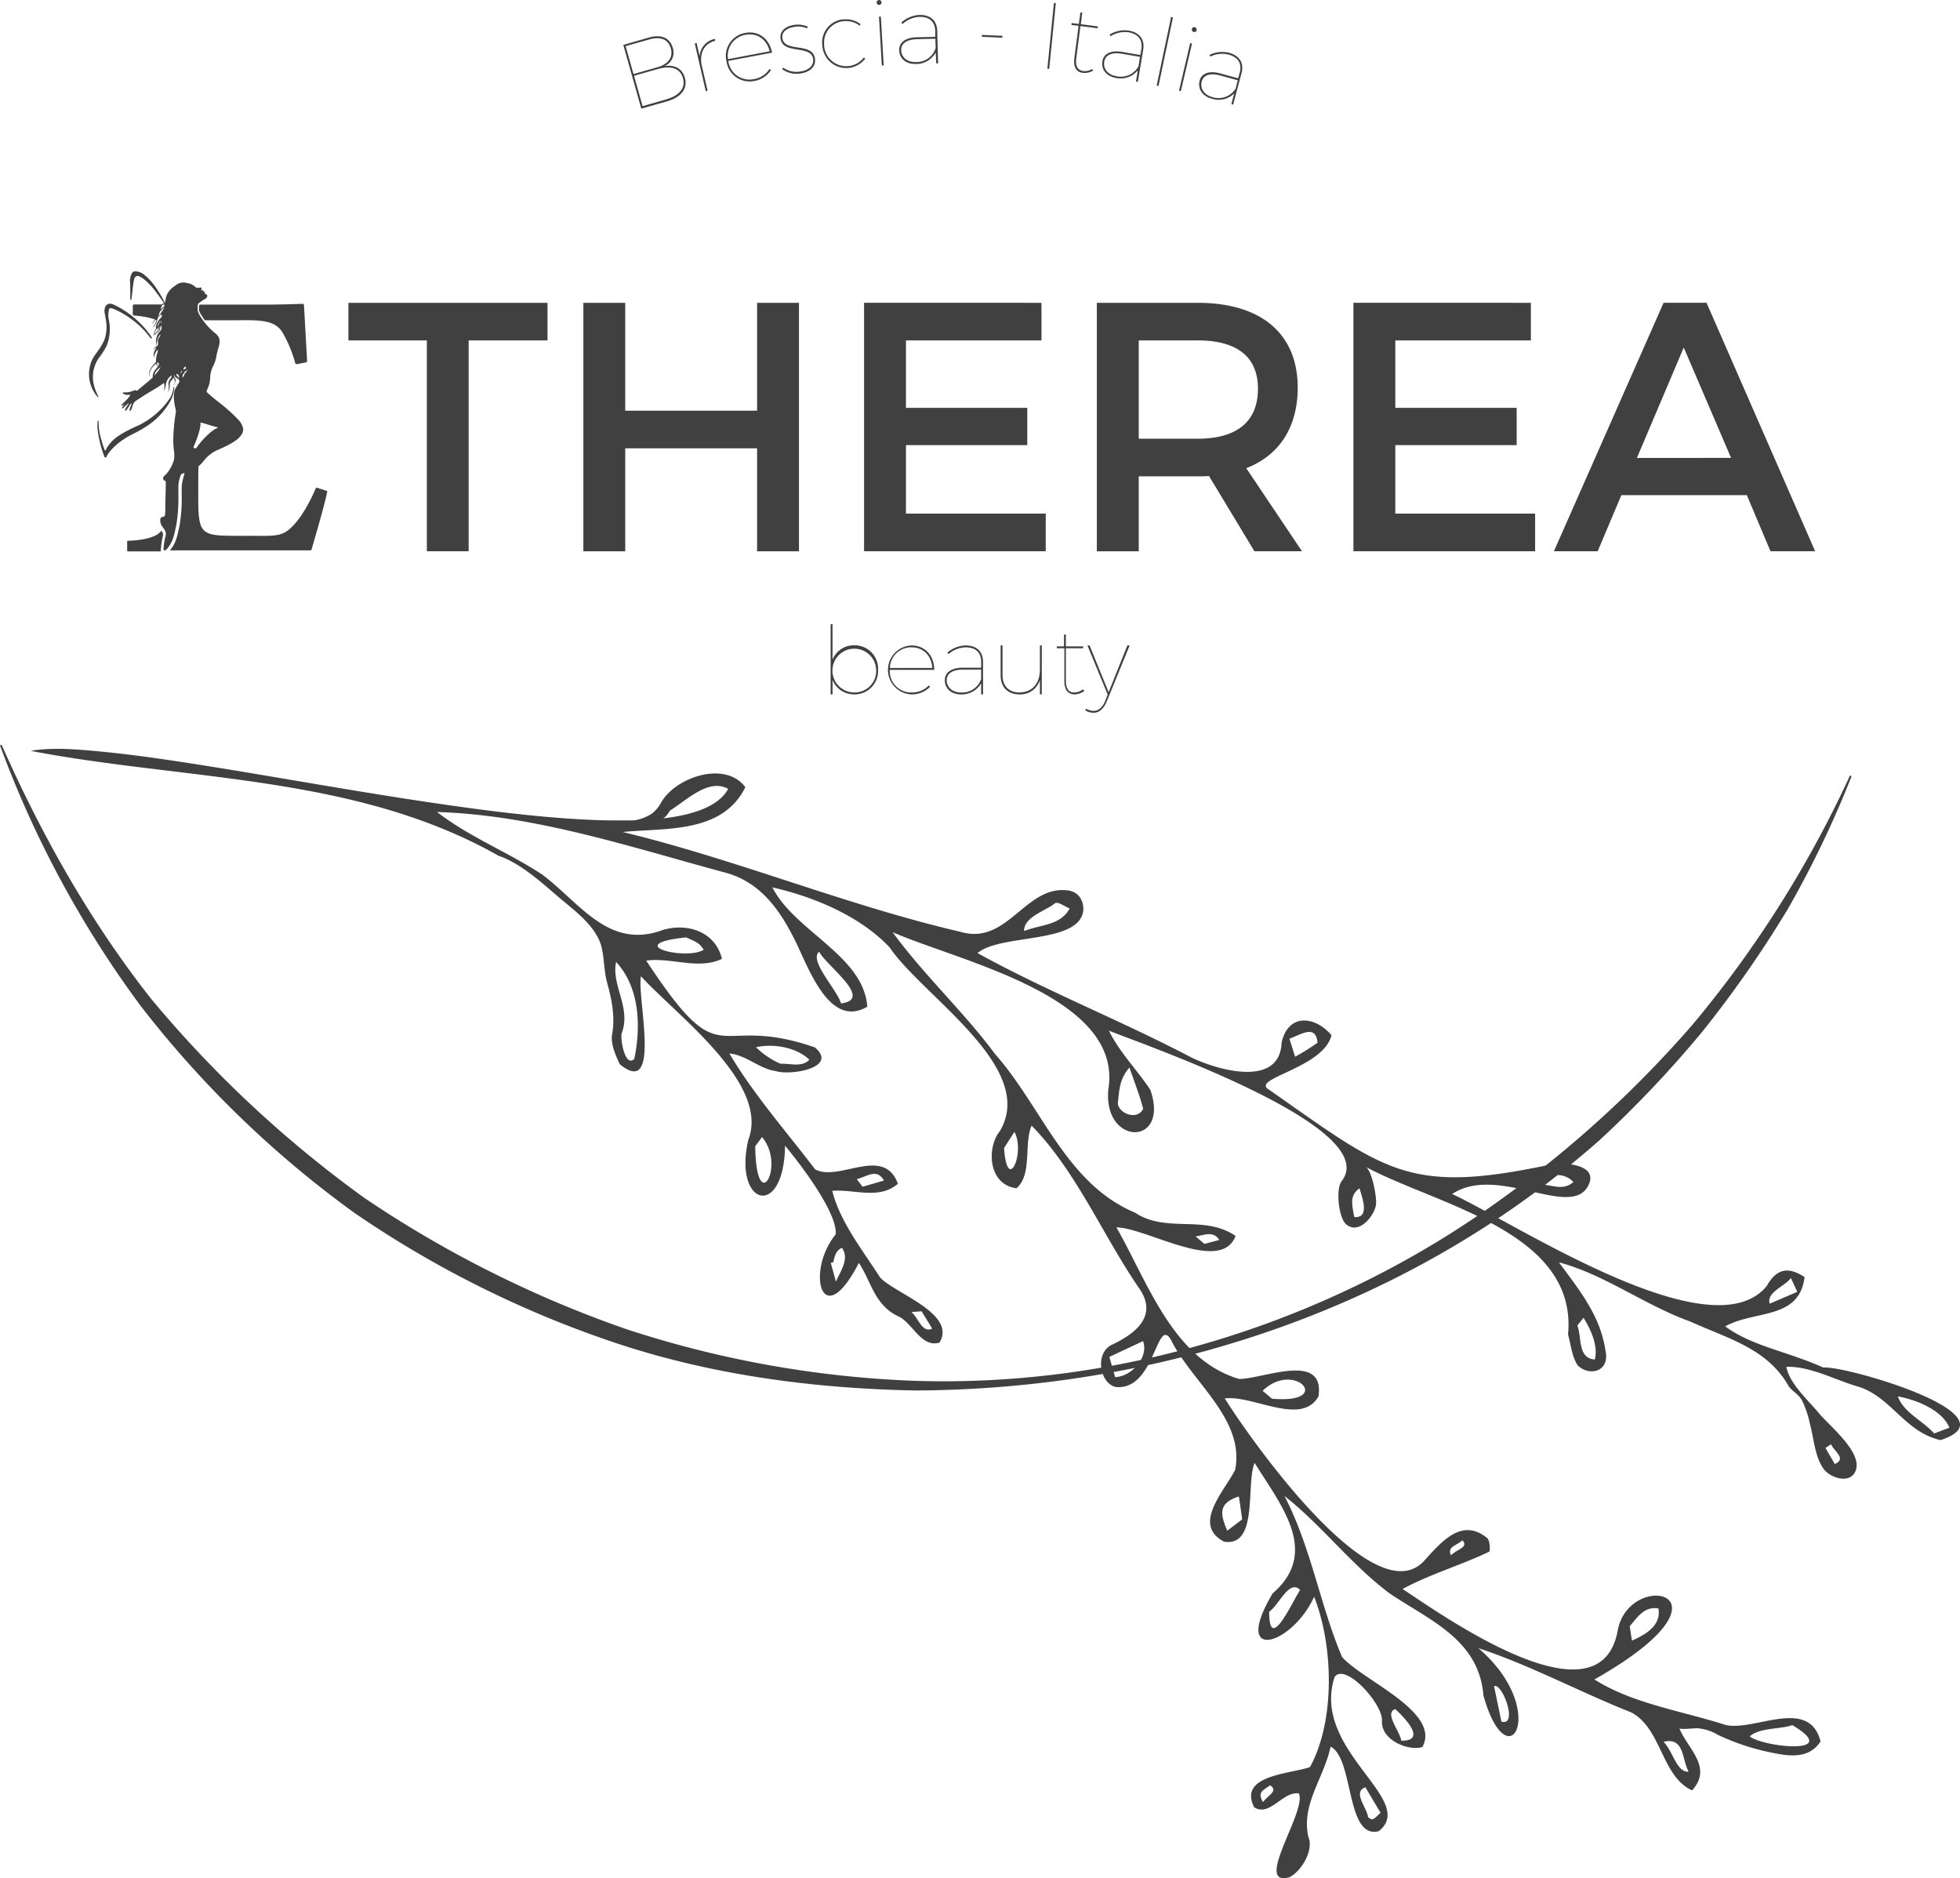 <svg xmlns="http://www.w3.org/2000/svg" viewBox="0 0 497.06 476.23"><g data-name="Livello 2"><g data-name="Livello 1"><path d="M138.85 76.78v9.53h-20v53.46h-10.6V86.31H88.36v-9.53ZM158.56 76.78v27.35H192V76.78h10.62v63H192v-26.1h-33.44v26.1h-10.62v-63ZM264.12 76.78v9.53h-34.37v17.1h30.77v9.45h-30.77v17.37h35.45v9.54h-46.07v-63ZM318.12 139.77l-11.52-19.08c-.9.09-1.89.09-2.88.09h-14.93v19h-10.63v-63h25.56c16.11 0 25.38 7.82 25.38 21.5 0 10.08-4.68 17.19-13.05 20.43l14.13 21.06Zm-14.4-28.53c9.72 0 15.3-4.14 15.3-12.69 0-8.28-5.58-12.24-15.3-12.24h-14.93v24.93ZM388.23 76.78v9.53h-34.38v17.1h30.78v9.45h-30.78v17.37h35.46v9.54h-46.08v-63ZM443 125.55h-31.82l-6 14.22h-11.1l27.81-63h10.89l27.54 63H449Zm-4-9.45-12-27.98-11.88 28ZM327 476c3.16-1.61 6.16-6.92 4.84-10.12-2-8.24 4-15.2 5.59-23 6 3 3.8 23.58 12.23 21.43 10-7.95-17.28-20.45-11.2-39.11 2.72-3.75 12.41 7 12 11.2-.18 5 7 7.68 10.27 6.56 4.8-8.89-15.22-16.86-20.38-22.82-5.55-13-7.86-27.89-14.61-40.82 9.36 7.32 17 17.5 26.73 24.75 10.28 6.88 22.59 11.72 23.73 25.83 6.26 22.42 17 3.53-1.3-12 13 4.26 25.79 11.14 38.7 16.26 7.81 4 7.71 16.28 15.53 19.81 5.3-5.93-1.13-10.48-3.25-15.77.16.4 4 0 4.43 0a12 12 0 0 1 5.37 1.7 58.88 58.88 0 0 0 14.48 4.66c4.28.89 8.86 1.13 11.53-3-2.88-11.36-16.69-2.56-24-4.16-11-3.55-23.69-5.41-33.34-11.56 38.69-21.93 8.88-28.27 5.92-12.48-4.39 24.56-43.58-3.17-54.57-10.46 7-3.79 14.77-6 21.95-9.45.33-.14.2-2.94-.51-3.48-6.61-5.38-11.86 1.34-16.17 6-12.86 13.13-43.97-31.18-50.37-41.38 7.18-.93 19.46 7.14 23.77-.53 1.72-11.57-14.46-4.25-20.19-4.43-16.74-5-23.11-24.56-31.06-38.42 7.63.09 26.57 11.92 30.22 2.18-8-5.5-17.51-.6-25.53-5.93-17.45-7.33-23.57-26.75-35.44-40.18-8-10.78-18.08-20.06-26-30.92 17 7.45 58.51 16.25 54.72 39.79-1.45 14.43 15.66 14.64 10.64.19-3.35-5.08-7.84-9.51-10.49-15 10.35 4.11 69.55 24.67 59 38.15-1.54 2-.77 9.42 1.21 11 3.14 2.55 6.84-1.89 7.47-4.78.39-1.83-1-9-2.59-9.85 18 9.72 53.79 16.35 51.33 42.51.74 2.67 1 5.71 2.48 7.87 3 2.86 8.25 1.55 7-3.88-1.34-8.91-6.73-15.37-11.78-22.28 11.55 3.06 21.87 10.93 33.29 15 9.29 4.25 19.43 6.75 24.85 16.21.72 1.26 2.62 2.21 3.46 3.73a25 25 0 0 1 2 5.83c1 3.65 1.25 8.39 3.47 11.55 1.73 2.46 7.26 4.16 8.31.06 1.18-4.59-7-11.13-9.46-14.13-2.61-3.17-7.5-7.52-8.26-11.77 6.19-.14 12.31 3.33 18.26 5.05 8.21 2.5 11.92 11.62 20.86 13.54 19.39-6.35-24.44-19-29.74-18.39-9.34-4.2-17.88-5.33-24.89-10.44 7.38-4.17 18.82-1.59 20.13-12.51-4.22-2.76-7.12-2.1-9.61 2.29-13.95 17-63.37-15.72-79.76-23.35 11.88-7.87 31.15 7.33 34.85-2.91 1.4-4.37-5.31-4.8-8.18-4.93-37.55 8.2-42.89 2.55-73.1-18.61-5-2.81 13.79-5.4 15.83-13.81-4.21-4.95-11-5.6-12.66 1.89-.45 11.36-15.82 7.1-22.76 3.81-17.8-9.36-36.89-16.89-54.35-26.53 6-5.07 26.57-2.11 26.85-11.26-.11-2.63-1.59-4.46-4.32-4.67-10.53-1-15 14-26.81 10.56-29-6.75-57-18.41-85.71-25.33 10.82-1.08 25.27.46 31.11-11.36-5.07-6.77-17.43-2.63-21.24 3.68a8.75 8.75 0 0 1-2.61 3.12 11.93 11.93 0 0 1-4.08 1.57c-.91.09-1.87.05-2.78.06-2 0-4 0-5.89-.06-4.31-.12-8.61-.4-12.9-.77-9.7-.83-19.36-2.1-29-3.52-10.24-1.5-20.45-3.19-30.66-4.91-9.75-1.64-19.5-3.32-29.27-4.86-8.23-1.29-16.49-2.52-24.79-3.32-5.67-.55-11.57-1.1-17.25-.34a3 3 0 0 1-.84.12C47.4 198 90.13 196.4 126.46 217c5.62 1.88 11.13 7 15.57 10.78 3.9 3.28 9.38 7.29 10.57 12.56.69 3.07.54 5.8 1.41 9 1.15 4.16 2 8.46 1.25 12.78-.49 2.38.79 5.34 1.92 7.73 10.74 8.8 4.28-17.25 5.37-22.32 8.91 9.83 32.79 27.18 27.22 41.5-3.87 16.76 9.06 20.26 9.32 1.47 3.82 4.59 13.34 17 12.84 22.48-7.71 9.49-3.46 25.42 5.88 7.24 3.13 4.68 3.92 10.57 9.82 13.46 3.75 1.52 5.91 8.17 10.63 6.74 4.48-7.36-11.53-12.53-15.09-16.54-4.36-6.83-10.16-14.09-12.11-21.94 5.65-.44 11.88 2.33 16.65-1.79-3.61-9.83-14.94-.37-21-3.66-7.33-9.63-15.6-19-21.74-29.37 4.17.35 7.64 3.91 11.74 4.45 3.69 1.24 16.06-.83 9.93-6-26.07-9-22.79 8.3-42.76-22 6.37-.87 13.18 2.41 19.21-.44-1.61-6.77-8.55-9.18-14.89-7.36-13.73 5.13-20.93-6.61-30.58-13.94-8.64-5.72-18.66-9.62-26.78-15.94 25 .77 49.37 9 73.47 15.47 8.65 2.49 13.52 9.44 17.34 17.15 3.36 6.72 8.65 22.43 18.3 16.74-.95-12.95-18.39-19.07-24.07-30.25 10.49 2.39 22.13 7.21 29.68 15.16 8.44 12.47 37.61 30.51 28 46.66-3.34 4.06-3.05 13.57 4.24 14.47 4.06-3.6 1.78-11.08 3.81-15.88 11.42 11.64 18.13 28 27.44 41.48 4.64 6.94-1.29 11.4-7.31 14.2-4.17 2.31-2.73 9.81 1.27 10.6 9.95.93 10.27-18.1 13.93-12 5.26 10.75 18.82 20.11 16.3 33-2.73 5.42-11.06 13.91-2.79 18.23 8.77 1.32 5.46-14.63 7.72-20 6.58 10.67 16.73 22.59 4.57 33.11-10.57 17.82 4.95 13.16 10.53.84 5 12.73 5.27 31.68-1.06 43.19-5 1.77-18.31 2-14.14 10.21 4 2.48 7.22-4.14 11.32-3.53 2.18 4.26-11.71 23.84-2.39 21.26Zm23.11-16.35c-1.4 1.24-2 2.33-3.17 1.06-.33-2.45-4-6.33-.67-7.53Zm5.26-18.23c-.24-2.33-4.47-7.13-1.52-8.05 2.42 2.2 8.07 8.06 1.55 8Zm25.39-4.89q-.93-4.53-1.87-9c2.11-.9 6.19 10.24 1.9 9Zm47.45 12.7c-3 .15-3.76-4.81-6.31-7.58 5.3-1.25 4.59 4.41 6.34 7.57Zm26.33-11.81c13 7.74-7.42 5.61-10.81 2.85 2.55-2.27 7.89-1.77 10.84-2.86Zm-41.24-25.09c2.07-2.36 3.68-5.07 7.28-4.5.77 4.37-3.28 6.63-6.72 8.16-.17-1.09-.33-2.17-.56-3.66Zm-42.46-21.78c1.78 1.81-1.52 2.32-2.87 3.82-1.08-2.27 1.65-2.51 2.87-3.82Zm-80.93-109.4c-1.39 2.89-5.93 1.42-6.44-1.28.38-3.45.39-6.22 2.95-9.19 1.5 4.32 2.7 7.32 3.49 10.47Zm53.52 27.45c-.42-2.76-1.4-5.38 1.34-7.29.67 2.34 2.73 7.61-1.34 7.29Zm61 36.11c-4.41-.28-3.26-5.8-4.42-8.63l1.58-1.94c1.85 3 3.72 7 2.87 10.57Zm60.88 26.51c-.75-1.28-1.49-2.57-2.37-4.07l1.41-.95c.84 1.88 4 3.63 1 5Zm29-9.2-3.8 1.44c-3-3.32-7.78-5.33-9.21-9.39 4.56.82 11.23 3.41 13.07 7.93Zm-40.15-38c.39.86.79 1.72 1.63 3.54l-7 3c-.87-2.92 3.85-4.37 5.43-6.56ZM389 298.66c3.22-.67 7.59-1.74 10 1.07-2.45 2.08-4.69.95-7.84.61Zm-62-35.28c3.24-1.21 6.64-3.65 7.14 1a54.89 54.89 0 0 1-5.7 3.56ZM267.59 229c.78-.4 2.43.85 3.68 1.35-2.36 4.33-7.12 4-11.57 5.72.01-3.64 5.3-4.98 7.89-7.07Zm-98.46-22.33a11.38 11.38 0 0 0 .8-1.16c4.37-2.73 9.78-8.23 14.74-5.48-2.31 4.18-8.18 6.5-16.48 7.48a4.15 4.15 0 0 0 .94-.83Zm67.28 130.2c-2.55 1.29-3.55-2.83-5.28-4.18l2.58-.21ZM212 325l-1.31-4.76.62-.19c.38-1.5.64-2.95 2.19-3.66 2.04 2.79-.41 5.96-1.5 8.61Zm5.29-26c2.58-.68 5.09-2.85 6.88.34l-5.42 1.57Zm-25.77-8.36 1.74-2.32c6.13 7.24-1.52 20.68-1.73 2.3Zm13.72-21.91c-1.93 2-5 .84-7.31 1a20.88 20.88 0 0 1-6.2-4.19c4.43-1 10.27 0 13.52 3.17Zm-44.39-.22c-2.34 2.2-3.55-4.94-3.21-6.46 2.53-6.48-2.67-12.23-1.39-18.14 5.75 6.23 6.44 15.74 4.61 24.58ZM174 237.68c2.72 1.28 3.16 1.22 4.47 3.14-4.54 2.8-21.04-1.39-4.47-3.14Zm39.28 16.74c-.94-3.45-8.27-10.88-5.53-13.12 1.58 3.41 14 12.09 5.56 13.12Zm41.33 36.7 2.65-4.12c2.83 5.2-1.83 15.91-2.62 4.12Zm48.6 22.39c2.25-.33 4.48-1.5 6 .89l-3.77 1Zm-20.41 35.67c-.4-1.39-.8-2.79-1.46-5.13l8.54-4c1.49 4-2.78 8.95-7.05 9.13Zm37.4 3.47c8.18-7.92 18.29 3.42 2.38 2Zm-5.2 32.62-3.76 2.85c-1.87-4.32-2.27-7 2.94-8.68.28 1.81.53 3.62.85 5.83Zm6.84 23.42c2.43-1.56 5.12-8.41 7.87-5.54-2 3-7.86 16.28-7.84 5.54Zm-1.57 48.23c-1.47-2.69.11-2.9 1.81-4.25 2.22 1.42-.51 2.53-1.78 4.25Z" style="fill:#404040"/><path d="M469.56 196.82a257.38 257.38 0 0 1-16.32 33.93 286.07 286.07 0 0 1-21.61 30.94 284.31 284.31 0 0 1-26 27.43 242.21 242.21 0 0 1-30.21 22.73c-42.65 27.12-93 40.49-143.25 40.72-25.11-.48-50.39-3.72-74.46-11.53A266.12 266.12 0 0 1 90 307.62a263.76 263.76 0 0 1-54.25-52.46A264.34 264.34 0 0 1 0 189l.41-.15c10.14 22.91 22.43 44.72 37.85 64.33a293.46 293.46 0 0 0 54.33 50.69 286.47 286.47 0 0 0 66.4 33.2 265.88 265.88 0 0 0 73.21 13.06c49.91 1.55 100.05-13.37 141.39-41.1a283 283 0 0 0 55.71-49.3 281.51 281.51 0 0 0 39.86-63.1ZM164.56 9.52c3.12-.89 5.33.06 6.05 2.6a3.7 3.7 0 0 1-2.13 4.65c2.65-.43 4.55.65 5.2 2.94.77 2.75-.88 4.92-4.56 6l-6.49 1.83-4.56-16.15Zm-3.9 9.26 6-1.71c2.84-.8 4.1-2.55 3.46-4.82s-2.62-3.07-5.46-2.25l-6 1.7Zm2.3 8.13 6-1.71c3.4-1 4.94-2.91 4.24-5.39s-3-3.26-6.41-2.3l-6 1.7ZM177.42 14.23a4.82 4.82 0 0 1 3.87-4.37l.11.47c-2.72.7-4 2.94-3.48 6.07l1.53 6.6-.47.11L176.19 11l.47-.11ZM195.14 17.5l.39.26a6.33 6.33 0 0 1-4.29 2.78 5.91 5.91 0 0 1-6.94-4.64l-.06-.36a5.89 5.89 0 0 1 4.35-7.11l.41-.08c3.4-.64 6.14 1.49 6.8 5l-11.1 2.09a5.4 5.4 0 0 0 6 4.7l.44-.07a5.81 5.81 0 0 0 4-2.57Zm-10.5-2.5 10.56-2c-.78-3-3.13-4.74-6.15-4.17a5.34 5.34 0 0 0-4.41 6.17ZM204.84 6.75l-.18.44a5.51 5.51 0 0 0-3.13-.39c-1.93.27-3.34 1.24-3.11 2.9.51 3.69 7.66.9 8.26 5.18.3 2.21-1.56 3.46-3.7 3.76a6.26 6.26 0 0 1-4.63-1.1l.26-.4a5.8 5.8 0 0 0 4.31 1c1.92-.26 3.47-1.3 3.3-3.1-.39-3.8-7.69-1.11-8.27-5.24-.28-2 1.37-3.2 3.49-3.49a6.29 6.29 0 0 1 3.4.44ZM218.26 6.14l-.26.36a5.75 5.75 0 0 0-4-1.14 5.44 5.44 0 0 0-5 5.83v.39a5.62 5.62 0 0 0 10.07 3l.35.3a6.07 6.07 0 0 1-10.87-3.26 5.91 5.91 0 0 1 5-6.69h.4a6 6 0 0 1 4.31 1.21ZM223.56.59a.65.65 0 0 1-.59.66.63.63 0 0 1-.65-.59.62.62 0 1 1 1.24-.07Zm.07 16-.72-12.38h.48l.72 12.38ZM237.29 13.3a5.61 5.61 0 0 1-5.14 2.92c-2.4.06-4.06-1.42-4.11-3.48s1.7-3.23 4.53-3.29l4.61-.11V7.83c-.08-2.27-1.4-3.61-4-3.55a6.72 6.72 0 0 0-4.3 1.82l-.3-.38a7.34 7.34 0 0 1 4.59-1.93c2.86-.06 4.43 1.51 4.51 4l.23 8.28h-.48Zm0-1.08-.08-2.4-4.6.11c-2.64.06-4.11 1.07-4.07 2.8s1.46 3.06 3.64 3a5.07 5.07 0 0 0 5.09-3.51ZM249 9.33v-.48l5.2.23v.48ZM265.61 17.43l1.67-16.7.48.05-1.68 16.69ZM277.19 17.92a4.34 4.34 0 0 1-2.54.56c-1.72-.19-2.47-1.48-2.19-3.72l1.07-8.21-1.81-.23.06-.48 1.81.24.41-2.93.47.06-.37 2.93 4.33.56-.06.47-4.37-.56-1.06 8.22c-.25 1.9.36 3 1.77 3.18a3.75 3.75 0 0 0 2.29-.51ZM288.54 17.85a5.6 5.6 0 0 1-5.6 1.89c-2.37-.41-3.72-2.18-3.37-4.21s2.29-2.85 5.08-2.36l4.54.78.26-1.49c.36-2.25-.68-3.82-3.26-4.27a6.81 6.81 0 0 0-4.57 1l-.22-.43a7.3 7.3 0 0 1 4.87-1c2.82.49 4.06 2.33 3.65 4.82l-1.35 8.17-.48-.08Zm.19-1.06.38-2.37-4.54-.78c-2.6-.45-4.23.27-4.53 2s.85 3.29 3 3.66a5.08 5.08 0 0 0 5.69-2.51ZM293.33 21.7 297 4.28l.47.1-3.67 17.42ZM299 23l2.83-12.07.47.11-2.84 12.07Zm4.49-15.36a.63.63 0 0 1-1.23-.28.64.64 0 0 1 .75-.48.64.64 0 0 1 .45.7ZM313 23.68a5.64 5.64 0 0 1-5.78 1.32c-2.31-.63-3.49-2.51-3-4.51s2.56-2.61 5.29-1.86l4.49 1.22.4-1.46c.58-2.2-.31-3.86-2.84-4.55a6.77 6.77 0 0 0-4.64.52l-.18-.44a7.31 7.31 0 0 1 4.95-.54c2.75.75 3.81 2.7 3.17 5.14l-2.13 8-.46-.13Zm.29-1 .61-2.33-4.45-1.21c-2.54-.69-4.24-.14-4.69 1.53s.52 3.35 2.63 3.93a5.09 5.09 0 0 0 5.88-2ZM222.68 169.87a5.93 5.93 0 0 1-5.63 6.19h-.37a5.83 5.83 0 0 1-5.55-3.65v3.65h-.48v-17.8h.48v9a5.8 5.8 0 0 1 5.55-3.64 5.92 5.92 0 0 1 6 5.83c.01.14.01.28 0 .42Zm-.48 0a5.55 5.55 0 1 0-5.54 5.71 5.47 5.47 0 0 0 5.55-5.36c0-.12 0-.22-.01-.35ZM235.55 173.79l.33.33a6.37 6.37 0 0 1-4.73 1.95 6.21 6.21 0 0 1 0-12.41c3.46 0 5.77 2.59 5.77 6.19h-11.26a5.39 5.39 0 0 0 5 5.72h.45a5.81 5.81 0 0 0 4.44-1.78Zm-9.87-4.42h10.75c-.21-3.1-2.2-5.23-5.28-5.23a5.35 5.35 0 0 0-5.47 5.22ZM248.82 173.26a5.66 5.66 0 0 1-5.21 2.81c-2.4 0-4-1.52-4-3.58s1.77-3.19 4.61-3.19h4.6v-1.51c0-2.29-1.32-3.65-3.93-3.65a6.81 6.81 0 0 0-4.35 1.72l-.28-.38a7.34 7.34 0 0 1 4.63-1.82c2.85 0 4.39 1.6 4.41 4.13v8.28h-.48Zm0-1.08v-2.4h-4.6c-2.64 0-4.13 1-4.13 2.71s1.39 3.09 3.57 3.09a5.08 5.08 0 0 0 5.16-3.4ZM264.2 176.07h-.48v-3.63a5.16 5.16 0 0 1-5.16 3.63c-3 0-4.8-1.83-4.8-4.9v-7.51h.48v7.51c0 2.78 1.61 4.41 4.32 4.41 3.24-.07 5.16-2.25 5.16-5.85v-6.07h.48ZM275 175.18a4.3 4.3 0 0 1-2.44.89c-1.73 0-2.64-1.16-2.64-3.41v-8.28H268v-.48h1.83v-3h.48v3h4.37v.48h-4.37v8.28c0 1.92.74 3 2.16 2.92a3.6 3.6 0 0 0 2.16-.79ZM280.67 177.87c-.77 1.84-1.92 2.85-3.24 2.85a3.84 3.84 0 0 1-2.21-.62l.21-.41a3.53 3.53 0 0 0 1.95.55c1.22 0 2.26-.91 2.9-2.54l.63-1.59-5.14-12.45h.55l4.83 11.85 4.75-11.85h.58ZM41.37 133.77h.06a.1.1 0 0 1-.06 0ZM40.79 139.37a1.29 1.29 0 0 0 0 .44h-8.34a.2.2 0 0 1-.2-.19v-2.32a.2.2 0 0 1 .19-.19c1 0 5.92-.22 7.92-1.94a3.66 3.66 0 0 0 .54-.61l.1.14a1.47 1.47 0 0 1 .1.13c.17.22.35.47.14 1.36a20 20 0 0 0-.45 3.18ZM41.41 133.83h-.06ZM77.88 91.5a.38.38 0 0 1-.3.39l-2.29.44h-.06a.37.37 0 0 1-.36-.27 32.33 32.33 0 0 0-3.31-7.91c-2-3.06-5.76-3-11.48-2.94h-8.02a.2.2 0 0 1-.18-.09c-.19-.26-.66-1-1-1.51a2.59 2.59 0 0 1-.42-1.13 2.25 2.25 0 0 1 0-.58l.06-.47a.2.2 0 0 1 .19-.19h17c2.68 0 7.68-.14 9-.2a.37.37 0 0 1 .38.35ZM44.19 98.2a6.21 6.21 0 0 1-.19 1.43 9.46 9.46 0 0 1-.66 1.82 18.28 18.28 0 0 1-6.34 6.74 27.62 27.62 0 0 1-2.48 1.44l-1.42.72c-.57.3-1.13.63-1.67 1a16.64 16.64 0 0 0-3.15 2.65 9.62 9.62 0 0 0-1.21 1.62v.19a.32.32 0 0 1-.58 0c-.16-.37-.28-.72-.41-1.1a28.59 28.59 0 0 1-1.31-5.63 10.57 10.57 0 0 1 0-2.32.13.13 0 0 1 .13-.11.12.12 0 0 1 .11.13 14.83 14.83 0 0 0 .62 4.48c.27 1 .57 1.93.92 2.88a.15.15 0 0 0 .27 0 7.52 7.52 0 0 1 .54-1 10.36 10.36 0 0 1 3.09-2.88 31.31 31.31 0 0 1 4.34-2.25 20.25 20.25 0 0 0 8.27-7 8 8 0 0 0 .44-.82 6.81 6.81 0 0 0 .5-2 .1.1 0 0 1 .12-.1.12.12 0 0 1 .07.11ZM40.36 84.23ZM33.1 80.76a22.76 22.76 0 0 0-3-1.84c-.37-.19-.68-.33-1.07-.49a2.89 2.89 0 0 0-1.15-.3h-.06a1.33 1.33 0 0 0-.22.54 5.47 5.47 0 0 0-.11 1.67c0 .28.09.61.14.89a11.26 11.26 0 0 1-.6 6.47 18.8 18.8 0 0 1-2 3.12 8.42 8.42 0 0 0-1 7.53 11.22 11.22 0 0 0 .41 1.1c.15.36.33.72.51 1.08a.11.11 0 0 1-.05.14.11.11 0 0 1-.13 0 8.74 8.74 0 0 1-1.4-9.44 7.67 7.67 0 0 1 .65-1.11c1.1-1.59 2.35-3.1 2.76-5a10.7 10.7 0 0 0 .08-4c-.08-.55-.21-1.12-.3-1.68a2.94 2.94 0 0 1 .11-1.58A1.33 1.33 0 0 1 28 77a4 4 0 0 1 1.45.56c.25.12.57.27.82.41a23.45 23.45 0 0 1 2.32 1.49l.27.19c.51.38 1 .8 1.5 1.21l.13.12a23.11 23.11 0 0 1 3.47 3.79c.18.25.35.5.52.76a.18.18 0 0 1-.08.27.18.18 0 0 1-.22-.06 22.46 22.46 0 0 0-5.08-4.98Z" style="fill:#404040"/><path d="m82.86 124.46-2.46-.79a.28.28 0 0 0-.33.15c-.41 1-2.59 6-5.4 9.1s-4.28 3-10.79 2.94h-3.11c-4.52 0-7.25 0-8.72-1.11-1.17-.89-1.77-2.33-1.77-7.75 0-4.76 0-7.38.07-8.77l.34-.31a8.39 8.39 0 0 0 1.06-1.17 9 9 0 0 1 3.45-2.66c2-.87 4.89-2.19 5.86-3.63a2.52 2.52 0 0 0 .6-1.8 4.75 4.75 0 0 0-1-2 41.77 41.77 0 0 0-5.3-4.76c-1.24-1-2.32-1.89-2.89-2.45-.09-.08-.12-.36.13-.8a7 7 0 0 0 .7-2.92 7 7 0 0 1 .8-3 8.19 8.19 0 0 0 .78-2.44 19.93 19.93 0 0 1 .51-2.08c.61-2 .35-2.89-1.16-4a17 17 0 0 1-2.76-3v-.06a8.8 8.8 0 0 1-1.22-2 3.79 3.79 0 0 1-.06-1.85.5.5 0 0 1 0-.12c.07-.29 1-.86 1.63-1.27l.16-.09a1 1 0 0 0 .59-.83.32.32 0 0 0-.17-.28c-.16-.08-.36-.22-.47-.29a.1.1 0 0 1 0-.1v-.07a.34.34 0 0 0 0-.26.09.09 0 0 0-.06 0h-.26a.74.74 0 0 1 0-.18v-.09a.14.14 0 0 0-.05-.1.11.11 0 0 0-.08 0 .56.56 0 0 1-.45-.08v-.06a1.24 1.24 0 0 0 .07-.48.1.1 0 0 0 0-.09.1.1 0 0 0-.09 0 9.07 9.07 0 0 1-1 .06.88.88 0 0 1-.55-.29 3.64 3.64 0 0 0-2-.9 3.06 3.06 0 0 0-3 .64l-.14.1A5.21 5.21 0 0 0 42.21 75a9.11 9.11 0 0 0-.31 1.65.07.07 0 0 1-.13 0 32.52 32.52 0 0 0-2-3.38 14.69 14.69 0 0 0-3.1-3.53 3.68 3.68 0 0 0-2.49-.94 1.28 1.28 0 0 0-.29.08 1.09 1.09 0 0 0-.41.32 4.27 4.27 0 0 0-.46 2.7c0 1.3.06 2.71 0 4a.15.15 0 0 0 .3 0c.17-1.1.29-2.32.41-3.43a10.31 10.31 0 0 1 .3-1.66l.06-.21a.86.86 0 0 1 1.15-.56c1.45.57 3.22 2.56 4 3.58s2 2.71 2.32 3.17a.56.56 0 0 1 .09.17.56.56 0 0 0-.47.12.6.6 0 0 1-.34.11h-6.79a.37.37 0 0 0-.37.37v2.04a.38.38 0 0 0 .32.4 24.55 24.55 0 0 1 4.08.64q.62.15 1.17.33a.05.05 0 0 1 0 .08l-.22.27a3.18 3.18 0 0 0-.42.82v.15-.11l.14-.21a3.78 3.78 0 0 1 .22-.33l.43-.53a.08.08 0 0 1 .08 0h.09a.1.1 0 0 1 .06.12.83.83 0 0 1 0 .15l-.12.31a3.88 3.88 0 0 1-.75 1.27l-.06.07s0 .09.05 0l.09-.1h.05l.14-.13c.09-.09.16-.18.24-.27a6 6 0 0 0 .56-1.14 3.11 3.11 0 0 1 .37-1.1l.43-.38.19-.15a.09.09 0 0 1 .09 0 .21.21 0 0 1 .1.13.65.65 0 0 1 0 .34 1 1 0 0 1-.18.34 4.67 4.67 0 0 0-.44.45l-.16.2v.05c-.09.12-.17.25-.25.38a3.22 3.22 0 0 0-.32.71c0 .14-.08.29-.11.43s0 .15 0 .23v.21a.16.16 0 0 1 0 .12 3 3 0 0 0-.36.66 1.86 1.86 0 0 0-.17.84l-.14.1v.07h.1a.37.37 0 0 0 0 .09.57.57 0 0 1 0-.13l.24-.1a4.13 4.13 0 0 0 .42-.31 1.39 1.39 0 0 0 .53-.73 2.88 2.88 0 0 0 .11-.49v-.48l.07-.06h.06v.58a2.52 2.52 0 0 1-.06.47s0 0 0 .05a1.66 1.66 0 0 1-.16.33c0 .05 0 .08.06.05a2.59 2.59 0 0 1 .14-.29l.13-.3a2.43 2.43 0 0 0 .15-.71.76.76 0 0 1 0-.15.2.2 0 0 1 .29-.18.38.38 0 0 1 0 .15 1.5 1.5 0 0 1 0 .56 1.42 1.42 0 0 1-.28.49l-.37.45a3.28 3.28 0 0 0-.55 1 4.15 4.15 0 0 0-.2 1.16v1.32c0 .11.06 0 .07 0a.61.61 0 0 1 0-.18 1.18 1.18 0 0 0 0-.2l.09-.4a7.3 7.3 0 0 1 .18-.81 4.33 4.33 0 0 1 .3-.78 3 3 0 0 1 .46-.65.87.87 0 0 1 0 .23 1.27 1.27 0 0 1-.18.37 5.54 5.54 0 0 0-.36.62 1.4 1.4 0 0 0-.09.7 1.71 1.71 0 0 1 0 .78.87.87 0 0 1-.14.27 5.79 5.79 0 0 0-.54.31 1.34 1.34 0 0 0-.4.54s0 .08.06 0a1.18 1.18 0 0 1 .17-.22 1.51 1.51 0 0 1 .26-.18l.19-.11v.07a3.44 3.44 0 0 0-.3.53c-.1.21-.2.42-.28.64a4 4 0 0 0-.05 1.17v.17h.07a.76.76 0 0 1 0-.15 1.25 1.25 0 0 1 .08-.32c0-.14.09-.29.15-.43a7.16 7.16 0 0 1 .4-.78 2.92 2.92 0 0 1 .29-.4v.17a1.53 1.53 0 0 1 0 .52c0 .16-.11.31-.16.47a2.72 2.72 0 0 0-.13.49 6.41 6.41 0 0 0-.13 1 3.11 3.11 0 0 0 0 .53c-.24.27-.47.52-.7.8a4 4 0 0 0-1 1.78 3.78 3.78 0 0 0 0 1.06v.12h.06v-.1a2.06 2.06 0 0 1 0-.43 3.37 3.37 0 0 1 .07-.59 4.21 4.21 0 0 1 .45-1 4.91 4.91 0 0 1 .7-.81l.44-.4A2.34 2.34 0 0 0 40 93a5.08 5.08 0 0 1-.41.51 3.59 3.59 0 0 0-.59.85 3.06 3.06 0 0 0-.28 1v.36c-.61.63-3.4 2.86-3.75 3.17l-.09.09a.2.2 0 0 1-.23.06 1 1 0 0 0-.94.07 5.8 5.8 0 0 1-1.5.38h-.94c-.1 0-.21.19 0 .34a1.91 1.91 0 0 0 1.48.24c.71-.14-.43 1.11-.77 1.44s-1.15 1-1.14 1.24.25.1.3.07.48-.35.52-.36-.42.48-.63.75 0 .36.07.35 1.08-1 1.38-1.21.19 0-.08.36-.86 1.25-.68 1.43.49-.31 1-1.12.77-.89.61-.46-.68 1.47-.39 1.62.59-1 .75-1.46a2 2 0 0 1 .66-1c.4-.3 1.06-.67 2.09-1.39 1.48-.91 3.89-2.33 4.22-2.58l.6-.43.35-.24c0 .18.06.37.08.56a4.53 4.53 0 0 1 0 .74 1.18 1.18 0 0 1-.24.65s0 .08.06 0a1.6 1.6 0 0 0 .44-.83c.07-.34.1-.69.17-1a3.32 3.32 0 0 1 1-1.71 3.79 3.79 0 0 1 .38-.32 1.83 1.83 0 0 1 0 .33 1 1 0 0 1-.19.4 5.66 5.66 0 0 0-.47.73 1.48 1.48 0 0 0-.11.83c0 .16 0 .31.06.46s0 .29 0 .44a2.91 2.91 0 0 1 0 .51c0 .13-.06.25-.1.37v.08s.05.05.07 0a.26.26 0 0 1 0-.11l.06-.11a2.18 2.18 0 0 0 .09-.23 2.31 2.31 0 0 0 .12-.47 2.92 2.92 0 0 0 0-.51v-.52a1.8 1.8 0 0 1 .46-.91 3.69 3.69 0 0 0 .51-.76c0 .08.07.17.11.25a2.17 2.17 0 0 1 .25.82.88.88 0 0 1-.09.42 1.31 1.31 0 0 1-.27.35s0 0 0 .06.06 0 .06 0 .07-.07.09-.1a1.13 1.13 0 0 0 .1-.13 1.23 1.23 0 0 0 .15-.37 1.26 1.26 0 0 0 .11-.69 2.16 2.16 0 0 0-.27-.69 1 1 0 0 1-.07-.6 1.29 1.29 0 0 1 0-.19 1.24 1.24 0 0 0 .11.47 1.08 1.08 0 0 0 .37.45c.18.13.39.22.56.36a.54.54 0 0 1 .19.28v.16a1.77 1.77 0 0 1 0 .23h.05a.81.81 0 0 1 0-.22v-.11l.07.13.05.14c-.41.66-.8 1.31-1.11 1.88-.9 1.64.13 5.42.18 5.61a48.93 48.93 0 0 0-.7 7.46 21.57 21.57 0 0 0 .16 2.49 7.57 7.57 0 0 1 0 2.51 9.43 9.43 0 0 1-2 3.6c-.71.64-.75.74-.74 1.14 0 .17.2.31.38.44a1.19 1.19 0 0 1 .32.31c0 .15-.08 4.08-.13 5.76v1a11.55 11.55 0 0 1-.11 1.83.24.24 0 0 0-.16.15s0 .11-.22.16h-.13a.63.63 0 0 0-.64.58 2.43 2.43 0 0 0 .61 2 .15.15 0 0 0 0 .06 3.49 3.49 0 0 1 .26.35l.08.1a2.15 2.15 0 0 1 .29 2.07 18.22 18.22 0 0 0-.44 3 .34.34 0 0 0 .15.33.28.28 0 0 0 .13 0 .59.59 0 0 0 .17 0 1.38 1.38 0 0 0 .23-.16c1.55-1.67 1.88-3.15 2.37-5.39.06-.3.13-.62.21-.95a41.93 41.93 0 0 0 .5-7.72v-1.84a8.49 8.49 0 0 1 .71-3.26c.1 0 .48-.2.86-.33a10.12 10.12 0 0 1-.23 1 10.27 10.27 0 0 0-.49 2.62v1.8a42.43 42.43 0 0 1-.53 7.9c-.07.32-.14.61-.2.9-.47 2.14-.82 3.73-2.27 5.43h35.66a.28.28 0 0 0 .26-.19c.38-1.3 3.74-12.75 4-14.88a.27.27 0 0 0-.14-.02ZM40.08 83.38a1.49 1.49 0 0 1-.14.51 2.66 2.66 0 0 1-.28.38 3.76 3.76 0 0 1-.59.48 4.68 4.68 0 0 1 .18-.48 1.65 1.65 0 0 1 .16-.36 3.78 3.78 0 0 1 .22-.33 5.47 5.47 0 0 1 .45-.51Zm.56-1.86a2.85 2.85 0 0 0-.44.87.06.06 0 0 1 0 .06l-.28.3a3.63 3.63 0 0 1 .41-1c.08-.14.18-.26.27-.39a.07.07 0 0 1 .07 0h.1Zm.39.22a.57.57 0 0 1-.11.11h-.08l-.14.15s-.05 0 0 0a.38.38 0 0 1 .06-.13 1.28 1.28 0 0 1 .11-.2v-.06l.06-.07h.05a.51.51 0 0 0 .09.16.22.22 0 0 1-.07.04ZM40 92.76a2.53 2.53 0 0 1-.12-.36 2 2 0 0 1-.05-.34l.17-.16.11-.09a2.85 2.85 0 0 1 .12.31 1.14 1.14 0 0 1 0 .55 2.1 2.1 0 0 1-.13.26.89.89 0 0 0-.1-.17Zm-.9 2.56a4.83 4.83 0 0 1 .16-.5 2.69 2.69 0 0 1 .43-.82 7.38 7.38 0 0 1 .63-.62 2.39 2.39 0 0 1 .41-.26 12 12 0 0 1-1.66 2.2Zm1.76-16c-.11.16-.42.57-.49.64l-.19.19.32-1a.22.22 0 0 1 .05-.08l.22-.26c.17-.2.35-.4.54-.59l.24-.23a.14.14 0 0 1 .1 0 7.35 7.35 0 0 1-.82 1.31Zm.88-1.81a.22.22 0 0 1-.05.11l-.11.09-.22.19-.47.41-.16.15.27-.86a.38.38 0 0 1 .09-.15.38.38 0 0 1 .09-.09l.08-.06a.45.45 0 0 1 .14-.1h.19l.08.06v.12a.2.2 0 0 1 .04.11ZM45.41 96a1.36 1.36 0 0 0-.26-.41 2.89 2.89 0 0 0-.25-.24.37.37 0 0 1-.1-.44 1.4 1.4 0 0 1 .1-.16s.1.07.15.11a1 1 0 0 1 .23.26 1.24 1.24 0 0 1 .11.42V96Zm1-2.35.48-.68a.06.06 0 0 1 .1 0l.1.11a.49.49 0 0 1 .1.32h-.08c-.18.13-.36.24-.53.37a.43.43 0 0 1 0-.07 1.3 1.3 0 0 1-.1-.15Zm-.32.71a1.47 1.47 0 0 0-.32.5v-.14a1.14 1.14 0 0 1 .15-.4 2.54 2.54 0 0 1 .18-.32l.12.17Zm.65.75-.16.27-.22.34a.79.79 0 0 1 0-.64 1.44 1.44 0 0 1 .24-.48 3.66 3.66 0 0 1 .18.46Zm.07-.11a2.49 2.49 0 0 0-.09-.6c.16-.15.35-.28.52-.41s.28-.24.41-.36c-.24.37-.54.81-.89 1.37Zm2.85 18.68a1.21 1.21 0 0 1-.48-.1.21.21 0 0 1-.1-.27c1.72-3.86 1.79-5.62 1.77-6.07a.12.12 0 0 1 0-.09.11.11 0 0 1 .08 0 17.31 17.31 0 0 1 1.7.47 23.59 23.59 0 0 0 2.75.75 8.36 8.36 0 0 0-2 1.27 19.41 19.41 0 0 0-3.57 3.94.21.21 0 0 1-.2.1Z" style="fill:#404040"/></g></g></svg>